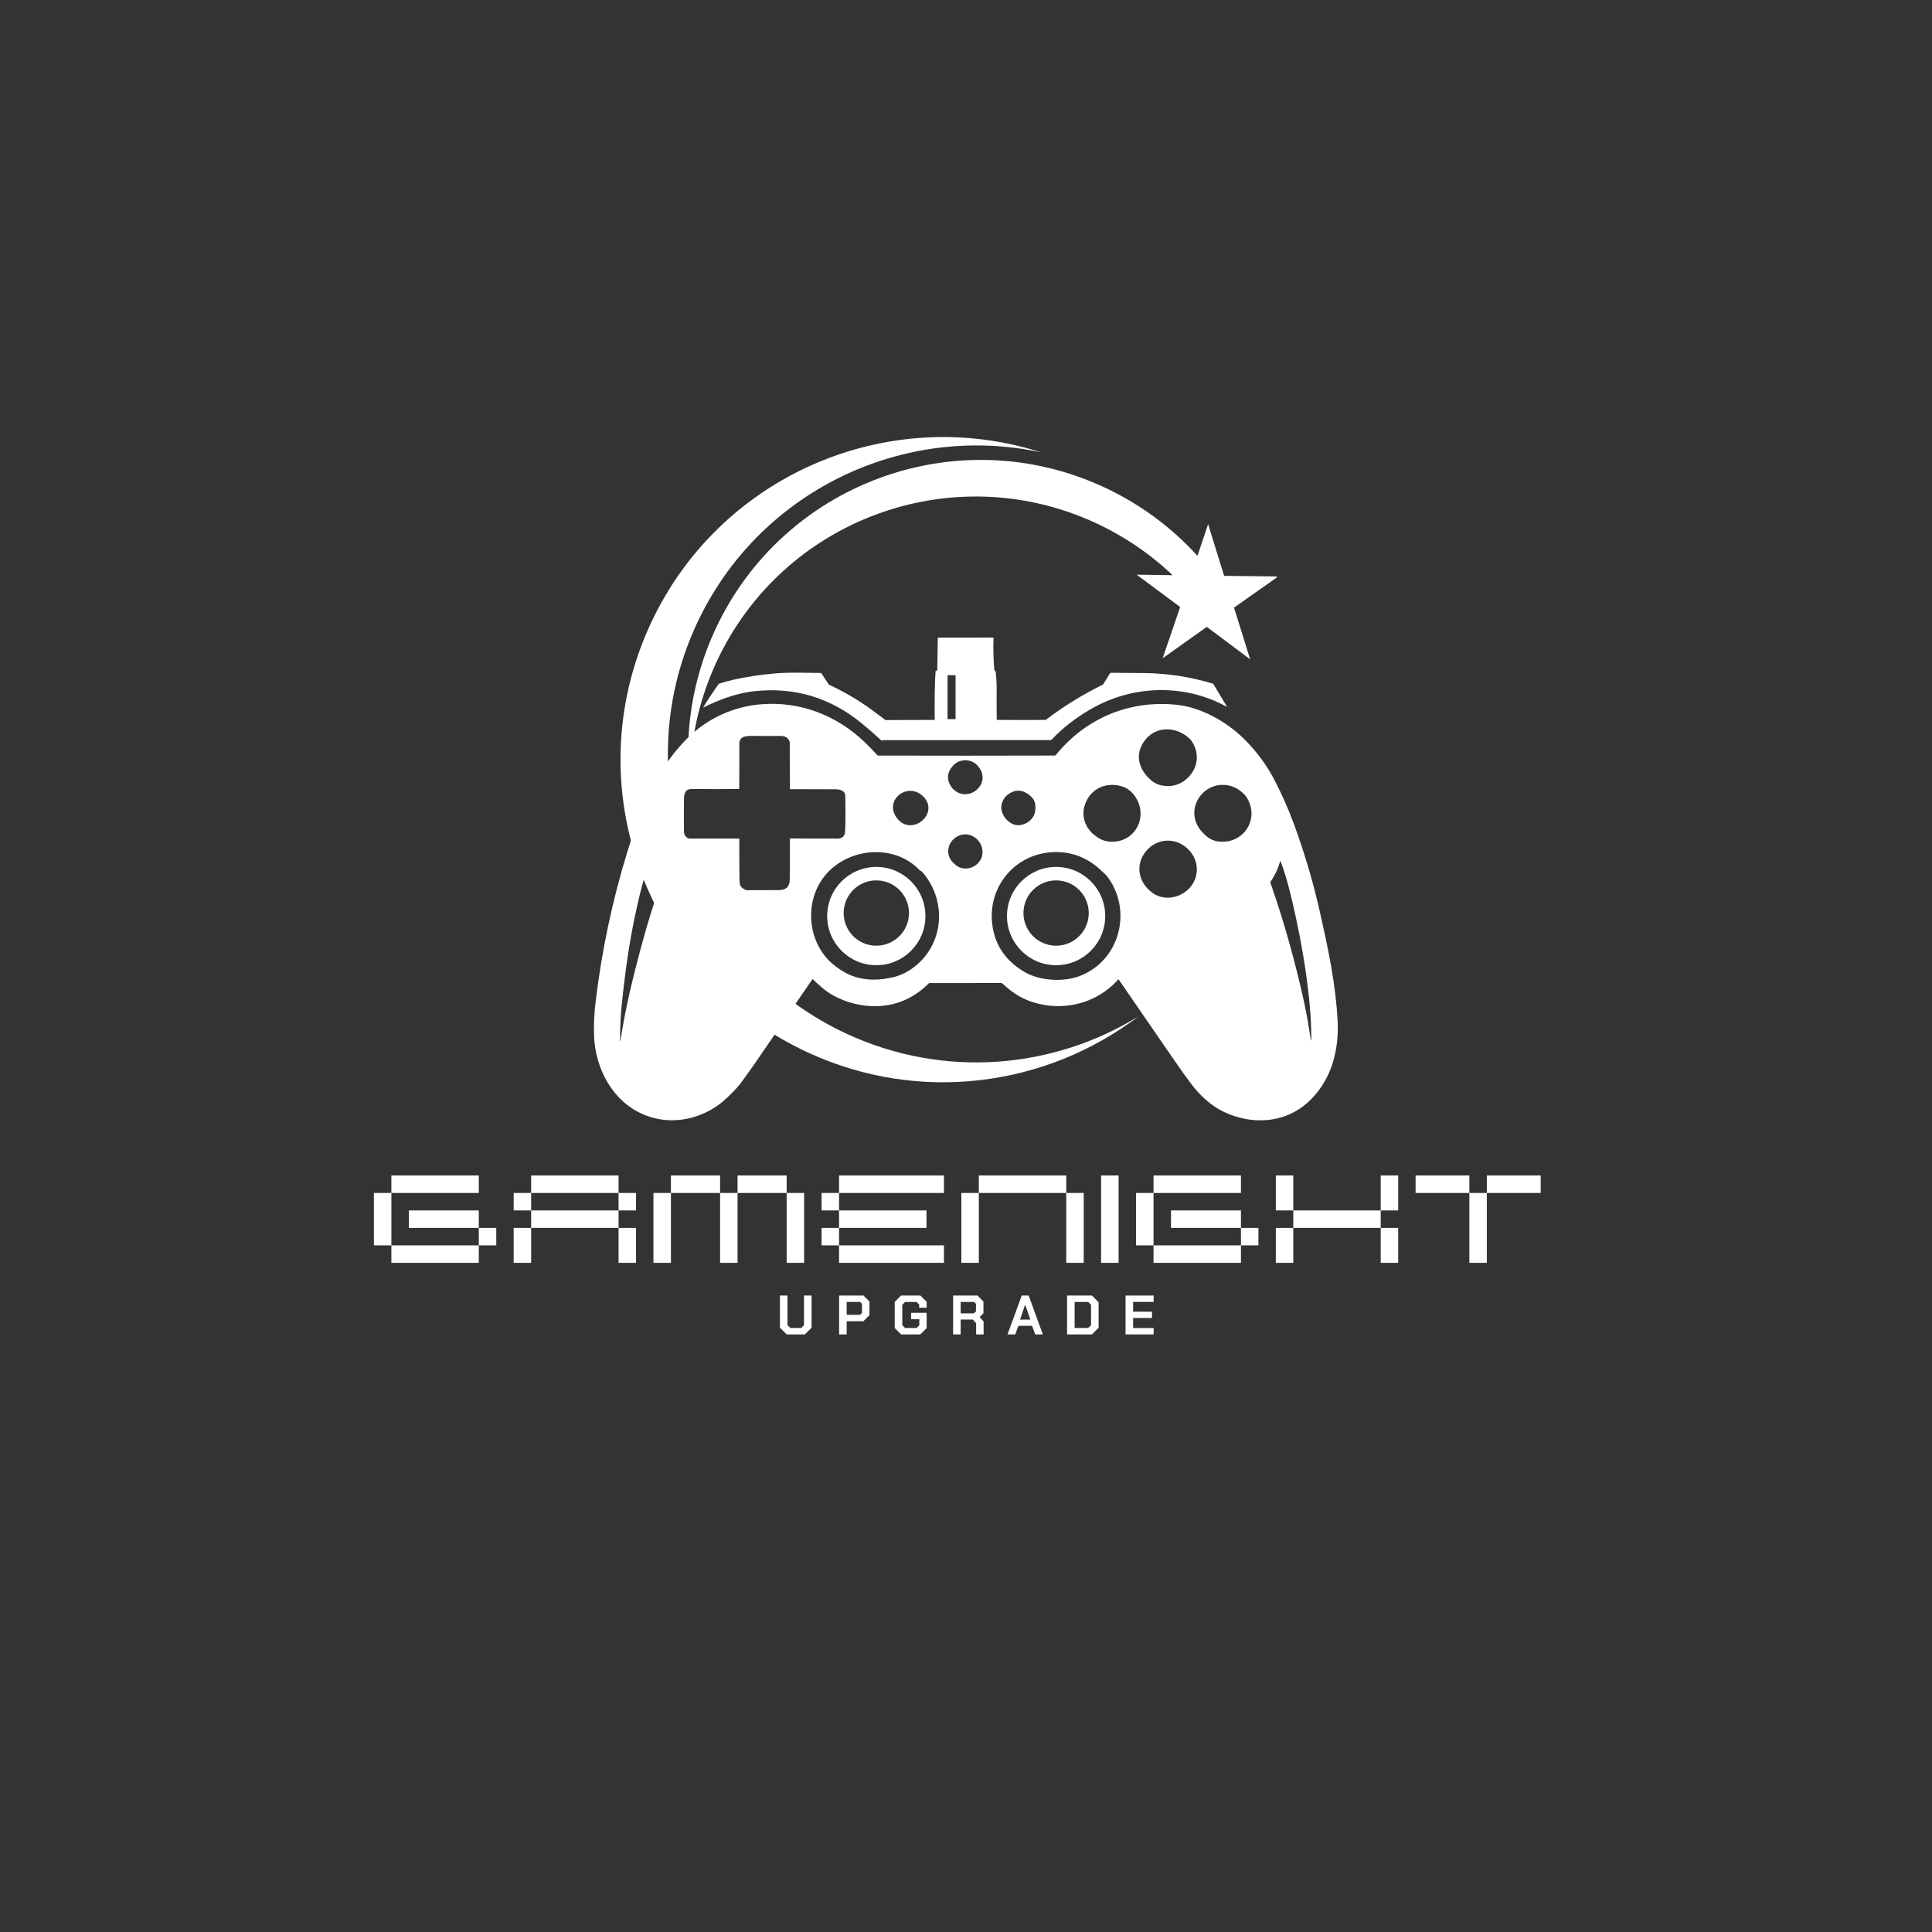 <svg version="1.0" preserveAspectRatio="xMidYMid meet" height="500" viewBox="0 0 375 375" zoomAndPan="magnify" width="500" xmlns:xlink="http://www.w3.org/1999/xlink" xmlns="http://www.w3.org/2000/svg"><rect x="0" y="0" width="375" height="375" fill="#333333" stroke="none"/><defs><g></g><clipPath id="df6567e2aa"><path clip-rule="nonzero" d="M 120 84 L 249 84 L 249 211 L 120 211 Z M 120 84"></path></clipPath><clipPath id="59d96db5cf"><path clip-rule="nonzero" d="M 94.82 106.879 L 227.781 57.742 L 274.574 184.375 L 141.613 233.508 Z M 94.82 106.879"></path></clipPath><clipPath id="6f0b2e93d3"><path clip-rule="nonzero" d="M 141.66 233.629 L 274.621 184.496 L 227.824 57.863 L 94.863 107 Z M 141.66 233.629"></path></clipPath><clipPath id="58e4084121"><path clip-rule="nonzero" d="M 136 123.754 L 239 123.754 L 239 144 L 136 144 Z M 136 123.754"></path></clipPath><clipPath id="c1b6121349"><path clip-rule="nonzero" d="M 115.211 136 L 259.961 136 L 259.961 218 L 115.211 218 Z M 115.211 136"></path></clipPath></defs><g clip-path="url(#df6567e2aa)"><g clip-path="url(#59d96db5cf)"><g clip-path="url(#6f0b2e93d3)"><path fill-rule="evenodd" fill-opacity="1" d="M 133.918 152.457 C 132.777 142.355 134.348 131.941 138.77 122.332 C 151.887 93.836 185.625 81.367 214.121 94.488 C 221.07 97.688 227.289 102.227 232.426 107.891 L 234.496 101.73 L 237.602 111.777 L 248.113 111.887 L 239.52 117.945 L 242.66 127.98 L 234.246 121.676 L 225.672 127.766 L 229.066 117.816 L 220.625 111.543 L 227.602 111.645 C 223.184 107.445 218.105 104.016 212.566 101.465 C 184.746 88.66 151.805 100.832 138.996 128.652 C 135.5 136.254 133.82 144.383 133.91 152.461 Z M 202.086 87.801 C 175.27 82.012 147.086 95.348 135.133 121.309 C 121.309 151.34 134.449 186.895 164.48 200.723 C 183.352 209.406 204.477 207.453 220.992 197.27 C 203.168 210.82 178.641 214.336 156.883 204.32 C 125.473 189.859 111.734 152.68 126.191 121.273 C 139.566 92.219 172.383 78.285 202.086 87.801 Z M 202.086 87.801" fill="#ffffff"></path></g></g></g><g clip-path="url(#58e4084121)"><path fill-rule="nonzero" fill-opacity="1" d="M 146.539 134.145 C 154.309 133.336 161.23 135.438 167.309 140.441 C 168.582 141.492 169.832 142.578 171.043 143.699 C 171.094 143.742 171.148 143.762 171.207 143.75 C 171.352 143.723 171.504 143.664 171.637 143.664 C 182.391 143.645 193.156 143.641 203.938 143.645 C 204.008 143.645 204.07 143.621 204.125 143.566 C 206.266 141.262 208.766 139.387 211.469 137.785 C 219.551 132.98 229.77 132.582 238.098 137.176 C 238.109 137.184 238.121 137.184 238.129 137.176 C 238.141 137.172 238.141 137.152 238.133 137.141 L 235.504 132.754 C 235.484 132.727 235.461 132.711 235.438 132.699 C 231.109 131.395 226.723 130.699 222.207 130.641 C 220.047 130.609 217.891 130.59 215.754 130.586 C 215.605 130.586 215.457 130.664 215.379 130.797 L 214.145 132.805 C 214.117 132.844 214.09 132.871 214.047 132.891 C 210.207 134.781 206.586 137.008 203.176 139.586 C 203.031 139.691 202.973 139.742 202.777 139.742 C 199.719 139.758 196.641 139.754 193.555 139.734 C 193.488 139.734 193.461 139.703 193.461 139.637 C 193.441 137.543 193.441 135.449 193.453 133.355 C 193.461 132.367 193.34 131.387 193.266 130.391 C 193.262 130.332 193.238 130.289 193.184 130.254 C 193.066 130.176 193 130.066 192.988 129.922 C 192.82 127.91 192.773 125.883 192.84 123.844 C 192.84 123.785 192.809 123.754 192.746 123.754 L 182.102 123.758 C 182.051 123.758 182.027 123.785 182.027 123.832 L 181.926 130.078 C 181.926 130.176 181.879 130.207 181.789 130.18 L 181.707 130.156 C 181.703 130.156 181.695 130.152 181.691 130.152 C 181.641 130.152 181.602 130.18 181.602 130.23 C 181.375 133.363 181.418 136.508 181.426 139.652 C 181.426 139.699 181.391 139.734 181.34 139.734 L 171.969 139.766 C 171.906 139.766 171.852 139.746 171.805 139.719 C 171.449 139.469 170.906 139.066 170.176 138.504 C 167.457 136.398 164.383 134.527 160.941 132.91 C 160.891 132.887 160.852 132.848 160.82 132.801 L 159.445 130.711 C 159.402 130.652 159.348 130.621 159.281 130.621 C 156.402 130.598 153.383 130.473 150.598 130.699 C 147.754 130.93 144.934 131.359 142.141 131.98 C 141.312 132.168 140.473 132.434 139.641 132.672 C 139.582 132.691 139.527 132.727 139.492 132.777 C 138.434 134.238 137.438 135.734 136.508 137.277 C 136.473 137.344 136.484 137.355 136.551 137.328 C 139.637 135.758 143.105 134.504 146.539 134.145 Z M 183.918 131.164 C 183.918 131.105 183.965 131.055 184.027 131.055 L 185.367 131.055 C 185.426 131.055 185.477 131.105 185.477 131.164 L 185.477 139.48 C 185.477 139.543 185.426 139.59 185.367 139.59 L 184.027 139.59 C 183.965 139.59 183.918 139.543 183.918 139.48 Z M 183.918 131.164" fill="#ffffff"></path></g><g clip-path="url(#c1b6121349)"><path fill-rule="nonzero" fill-opacity="1" d="M 259.633 198.176 C 259.266 191 257.785 184.121 256.242 177.223 C 254.902 171.246 253.168 165.391 251.043 159.656 C 250.023 156.906 248.805 154.191 247.5 151.645 C 245.934 148.582 243.918 145.844 241.465 143.418 C 238.184 140.168 233.301 137.371 228.652 136.832 C 219.473 135.766 210.883 139.289 205.059 146.406 C 204.926 146.566 204.801 146.652 204.68 146.652 C 193.297 146.684 181.902 146.684 170.5 146.656 C 170.402 146.656 170.312 146.617 170.254 146.543 C 169.516 145.723 168.73 144.914 167.906 144.117 C 162.473 138.883 155.398 136.102 147.824 136.691 C 142.359 137.121 137.301 139.434 133.414 143.301 C 131.027 145.676 129.055 148.367 127.484 151.371 C 125.188 155.766 123.309 160.336 121.848 165.07 C 118.875 174.691 116.793 184.5 115.602 194.5 C 115.336 196.711 115.238 198.84 115.301 200.879 C 115.531 208.406 120.043 215.766 127.879 217.211 C 131.984 217.973 136.305 216.809 139.613 214.352 C 140.25 213.875 141 213.219 141.844 212.371 C 142.754 211.465 143.418 210.723 143.848 210.145 C 147.723 204.887 153.023 196.766 157.664 190.105 C 157.707 190.055 157.746 190.047 157.797 190.094 C 159.016 191.285 160.066 192.164 160.953 192.746 C 163.172 194.188 166.125 195.117 168.812 195.273 C 173.234 195.531 177.055 194.066 180.285 190.863 C 180.316 190.832 180.355 190.812 180.406 190.812 L 194.297 190.801 C 194.402 190.801 194.504 190.844 194.582 190.91 C 196.363 192.559 198.066 193.742 200.383 194.496 C 206.332 196.414 212.871 194.816 217.039 190.125 C 217.078 190.082 217.113 190.082 217.148 190.133 C 220.711 195.305 224.27 200.477 227.824 205.648 C 229.242 207.719 230.434 209.371 231.387 210.609 C 232.918 212.602 234.988 214.539 237.266 215.672 C 241.32 217.695 246.105 218.137 250.297 216.281 C 254.516 214.418 257.574 210.277 258.812 205.871 C 259.5 203.422 259.77 200.855 259.633 198.176 Z M 128.246 171.438 C 126.914 175.262 125.711 179.133 124.645 183.062 C 122.676 190.305 121.438 195.605 120.414 202.02 C 120.406 202.039 120.395 202.047 120.375 202.051 C 120.359 202.051 120.348 202.047 120.348 202.02 C 120.359 199.527 120.453 197.355 120.637 195.496 C 121.277 188.965 122.121 183.172 123.176 178.125 C 124.113 173.68 124.859 170.637 126.184 167.016 C 126.188 167.008 126.195 167.004 126.199 166.996 C 126.219 166.992 126.23 167.004 126.238 167.016 C 126.727 168.469 127.383 169.852 128.203 171.148 C 128.27 171.234 128.281 171.336 128.246 171.438 Z M 222.242 143.664 C 224.547 140.699 228.688 141.039 231.145 143.621 C 232.816 145.902 232.664 148.703 230.789 150.727 C 229.473 152.145 227.852 152.766 225.914 152.523 C 224.84 152.387 223.961 151.98 223.285 151.312 C 220.926 149.234 220.215 146.266 222.242 143.664 Z M 194.504 155.812 C 194.824 154.855 195.48 154.16 196.477 153.727 C 197.691 153.199 198.887 153.477 200.074 154.551 C 200.195 154.672 200.309 154.793 200.418 154.914 C 201.137 155.719 201.09 157.305 200.727 158.145 C 200.371 158.965 199.75 159.555 198.867 159.922 C 197.574 160.461 196.367 160.148 195.254 158.977 C 194.406 157.902 194.16 156.844 194.504 155.812 Z M 179.379 154.789 C 182.199 157.949 177.188 162.242 174.316 159.062 C 171.152 155.465 176.301 151.371 179.379 154.789 Z M 153.305 162.84 C 153.328 166.691 153.324 169.371 153.281 170.879 C 153.246 172.133 152.473 172.766 151.266 172.766 C 149.172 172.773 147.078 172.777 144.984 172.793 C 144.82 172.793 144.652 172.73 144.477 172.598 C 143.801 172.273 143.551 171.789 143.539 171.012 C 143.504 168.344 143.484 165.598 143.5 162.777 C 140.301 162.762 137.113 162.754 133.934 162.773 C 133.695 162.773 133.508 162.711 133.371 162.586 C 132.984 162.312 132.777 161.953 132.766 161.5 C 132.73 159.887 132.727 157.75 132.762 155.094 C 132.777 153.953 133.059 153.133 134.324 153.141 C 137.348 153.164 140.371 153.172 143.391 153.145 C 143.449 153.145 143.484 153.117 143.484 153.051 C 143.504 150.16 143.512 147.285 143.5 144.418 C 143.492 142.988 144.598 142.844 145.816 142.844 C 147.711 142.844 149.605 142.844 151.5 142.848 C 152.328 142.848 152.848 143.098 153.211 143.809 L 153.258 143.922 C 153.277 143.977 153.289 144.031 153.289 144.094 L 153.305 153.176 C 156.195 153.184 159.113 153.188 162.051 153.199 C 162.645 153.199 163.09 153.277 163.398 153.438 C 163.836 153.66 164.062 154.004 164.066 154.469 C 164.129 157.215 164.117 159.508 164.035 161.359 C 163.996 162.297 163.492 162.766 162.535 162.766 C 159.484 162.766 156.438 162.766 153.391 162.75 C 153.336 162.742 153.305 162.773 153.305 162.84 Z M 176.801 188.152 C 175.527 189.016 174.141 189.57 172.648 189.828 C 169.742 190.434 166.676 190.215 164.078 188.805 C 162.793 188.074 161.75 187.301 160.941 186.484 C 156.516 182.012 156.227 174.398 160.379 169.652 C 164.906 164.488 173.664 163.758 178.547 168.945 C 178.746 169.008 178.988 169.207 179.27 169.551 C 184.016 175.34 183.074 183.922 176.801 188.152 Z M 189.887 167.48 C 188.699 168.801 186.508 169.02 185.25 167.66 C 183.465 166.238 183.723 163.66 185.613 162.473 C 187.383 161.355 189.441 162.109 190.371 163.895 C 190.953 165.277 190.793 166.473 189.887 167.48 Z M 184.859 153.023 C 183.676 151.473 183.73 149.996 185.016 148.578 C 186.332 147.133 188.801 147.242 189.945 148.855 C 192.602 152.137 187.859 156.168 184.859 153.023 Z M 210.359 189.117 C 208.211 190.113 205.93 190.348 203.57 190.105 C 201.848 189.934 200.316 189.469 198.965 188.719 C 195.281 186.602 193.172 183.566 192.621 179.613 C 191.551 171.879 197.406 165.258 205.203 165.387 C 208.566 165.441 211.504 166.727 214.035 169.25 C 214.426 169.555 214.781 169.938 215.102 170.379 C 219.629 176.672 217.492 185.805 210.359 189.117 Z M 215.562 163.371 C 214.5 163.32 213.551 162.973 212.73 162.309 C 210.762 160.969 209.887 158.633 210.48 156.52 C 211.359 153.355 214.344 151.691 217.594 152.586 C 218.695 152.887 219.598 153.543 220.312 154.562 C 222.98 158.48 220.391 163.582 215.562 163.371 Z M 229.852 173.25 C 227.785 174.637 224.965 174.637 223.105 172.816 C 220.945 170.914 220.48 167.879 222.207 165.52 C 224.469 162.422 228.664 162.406 231.078 165.32 C 233.113 167.867 232.562 171.438 229.852 173.25 Z M 236.738 163.363 C 235.57 163.273 234.535 162.754 233.645 161.809 C 231.766 160.031 231.242 157.461 232.508 155.188 C 233.445 153.508 235.195 152.41 237.133 152.344 C 238.902 152.281 240.441 152.984 241.754 154.445 C 244.688 158.488 241.715 163.758 236.738 163.363 Z M 254.496 201.93 C 254.496 201.949 254.484 201.961 254.465 201.961 C 254.449 201.961 254.438 201.949 254.438 201.93 C 254.328 201.254 254.227 200.609 254.133 199.988 C 253.566 196.184 252.703 192.516 251.781 188.793 C 250.312 182.887 248.586 177.062 246.582 171.32 C 246.559 171.258 246.57 171.203 246.609 171.148 C 247.441 169.941 248.055 168.641 248.461 167.234 C 248.496 167.113 248.535 167.113 248.582 167.227 C 249.246 168.953 249.867 171.016 250.453 173.414 C 251.793 178.906 252.805 184.121 253.508 189.062 C 254.086 193.18 254.504 197.242 254.527 201.406 C 254.527 201.594 254.516 201.762 254.496 201.93 Z M 254.496 201.93" fill="#ffffff"></path></g><path fill-rule="nonzero" fill-opacity="1" d="M 170.09 168.27 C 164.828 168.27 160.555 172.539 160.555 177.809 C 160.555 183.074 164.82 187.344 170.09 187.344 C 175.359 187.344 179.625 183.074 179.625 177.809 C 179.625 172.539 175.359 168.27 170.09 168.27 Z M 170.09 183.559 C 166.59 183.559 163.754 180.723 163.754 177.223 C 163.754 173.723 166.59 170.883 170.09 170.883 C 173.59 170.883 176.434 173.723 176.434 177.223 C 176.434 180.723 173.598 183.559 170.09 183.559 Z M 170.09 183.559" fill="#ffffff"></path><path fill-rule="nonzero" fill-opacity="1" d="M 204.988 168.27 C 199.723 168.27 195.453 172.539 195.453 177.809 C 195.453 183.074 199.719 187.344 204.988 187.344 C 210.258 187.344 214.523 183.074 214.523 177.809 C 214.523 172.539 210.258 168.27 204.988 168.27 Z M 204.988 183.559 C 201.488 183.559 198.648 180.723 198.648 177.223 C 198.648 173.723 201.488 170.883 204.988 170.883 C 208.488 170.883 211.324 173.723 211.324 177.223 C 211.332 180.723 208.492 183.559 204.988 183.559 Z M 204.988 183.559" fill="#ffffff"></path><g fill-opacity="1" fill="#ffffff"><g transform="translate(72.575, 245.115)"><g><path d="M 3.391 -3.391 L 0 -3.391 L 0 -13.562 L 3.391 -13.562 Z M 20.359 -13.562 L 3.391 -13.562 L 3.391 -16.953 L 20.359 -16.953 Z M 23.75 -3.391 L 20.359 -3.391 L 20.359 -6.781 L 23.75 -6.781 Z M 20.359 -6.781 L 6.781 -6.781 L 6.781 -10.172 L 20.359 -10.172 Z M 20.359 0 L 3.391 0 L 3.391 -3.391 L 20.359 -3.391 Z M 20.359 0"></path></g></g></g><g fill-opacity="1" fill="#ffffff"><g transform="translate(99.703, 245.115)"><g><path d="M 0 0 L 0 -6.781 L 3.391 -6.781 L 3.391 0 Z M 20.359 0 L 20.359 -6.781 L 23.75 -6.781 L 23.75 0 Z M 3.391 -6.781 L 3.391 -10.172 L 20.359 -10.172 L 20.359 -6.781 Z M 0 -10.172 L 0 -13.562 L 3.391 -13.562 L 3.391 -10.172 Z M 20.359 -10.172 L 20.359 -13.562 L 23.75 -13.562 L 23.75 -10.172 Z M 3.391 -13.562 L 3.391 -16.953 L 20.359 -16.953 L 20.359 -13.562 Z M 3.391 -13.562"></path></g></g></g><g fill-opacity="1" fill="#ffffff"><g transform="translate(126.831, 245.115)"><g><path d="M 3.391 -16.953 L 12.938 -16.953 L 12.938 -13.562 L 3.391 -13.562 Z M 0 -13.562 L 3.391 -13.562 L 3.391 0 L 0 0 Z M 16.328 -16.953 L 25.859 -16.953 L 25.859 -13.562 L 16.328 -13.562 Z M 12.938 -13.562 L 16.328 -13.562 L 16.328 0 L 12.938 0 Z M 25.859 -13.562 L 29.25 -13.562 L 29.25 0 L 25.859 0 Z M 25.859 -13.562"></path></g></g></g><g fill-opacity="1" fill="#ffffff"><g transform="translate(159.47, 245.115)"><g><path d="M 3.391 -10.172 L 0 -10.172 L 0 -13.562 L 3.391 -13.562 Z M 23.75 -13.562 L 3.391 -13.562 L 3.391 -16.953 L 23.75 -16.953 Z M 20.359 -10.172 L 20.359 -6.781 L 3.391 -6.781 L 3.391 -10.172 Z M 3.391 -6.781 L 3.391 -3.391 L 0 -3.391 L 0 -6.781 Z M 23.75 -3.391 L 23.75 0 L 3.391 0 L 3.391 -3.391 Z M 23.75 -3.391"></path></g></g></g><g fill-opacity="1" fill="#ffffff"><g transform="translate(186.598, 245.115)"><g><path d="M 3.391 -16.953 L 20.359 -16.953 L 20.359 -13.562 L 3.391 -13.562 Z M 0 -13.562 L 3.391 -13.562 L 3.391 0 L 0 0 Z M 20.359 -13.562 L 23.75 -13.562 L 23.75 0 L 20.359 0 Z M 20.359 -13.562"></path></g></g></g><g fill-opacity="1" fill="#ffffff"><g transform="translate(213.726, 245.115)"><g><path d="M 0 0 L 0 -16.953 L 3.391 -16.953 L 3.391 0 Z M 0 0"></path></g></g></g><g fill-opacity="1" fill="#ffffff"><g transform="translate(220.508, 245.115)"><g><path d="M 3.391 -3.391 L 0 -3.391 L 0 -13.562 L 3.391 -13.562 Z M 20.359 -13.562 L 3.391 -13.562 L 3.391 -16.953 L 20.359 -16.953 Z M 23.75 -3.391 L 20.359 -3.391 L 20.359 -6.781 L 23.75 -6.781 Z M 20.359 -6.781 L 6.781 -6.781 L 6.781 -10.172 L 20.359 -10.172 Z M 20.359 0 L 3.391 0 L 3.391 -3.391 L 20.359 -3.391 Z M 20.359 0"></path></g></g></g><g fill-opacity="1" fill="#ffffff"><g transform="translate(247.636, 245.115)"><g><path d="M 0 0 L 0 -6.781 L 3.391 -6.781 L 3.391 0 Z M 20.359 0 L 20.359 -6.781 L 23.75 -6.781 L 23.75 0 Z M 3.391 -6.781 L 3.391 -10.172 L 20.359 -10.172 L 20.359 -6.781 Z M 0 -10.172 L 0 -16.953 L 3.391 -16.953 L 3.391 -10.172 Z M 20.359 -10.172 L 20.359 -16.953 L 23.75 -16.953 L 23.75 -10.172 Z M 20.359 -10.172"></path></g></g></g><g fill-opacity="1" fill="#ffffff"><g transform="translate(274.764, 245.115)"><g><path d="M 10.438 -13.562 L 13.828 -13.562 L 13.828 0 L 10.438 0 Z M 13.828 -16.953 L 24.281 -16.953 L 24.281 -13.562 L 13.828 -13.562 Z M 0 -16.953 L 10.438 -16.953 L 10.438 -13.562 L 0 -13.562 Z M 0 -16.953"></path></g></g></g><g fill-opacity="1" fill="#ffffff"><g transform="translate(150.682, 259.009)"><g><path d="M 0.703 -1.297 L 0.703 -7.547 L 2.172 -7.547 L 2.172 -1.797 L 2.719 -1.25 L 4.828 -1.25 L 5.375 -1.797 L 5.375 -7.547 L 6.844 -7.547 L 6.844 -1.297 L 5.547 0 L 2 0 Z M 0.703 -1.297"></path></g></g></g><g fill-opacity="1" fill="#ffffff"><g transform="translate(162.167, 259.009)"><g><path d="M 0.703 -7.547 L 5.438 -7.547 L 6.594 -6.375 L 6.594 -3.734 L 5.422 -2.562 L 2.172 -2.562 L 2.172 0 L 0.703 0 Z M 4.766 -3.797 L 5.141 -4.172 L 5.141 -5.938 L 4.766 -6.312 L 2.172 -6.312 L 2.172 -3.797 Z M 4.766 -3.797"></path></g></g></g><g fill-opacity="1" fill="#ffffff"><g transform="translate(173.069, 259.009)"><g><path d="M 0.594 -1.234 L 0.594 -6.312 L 1.828 -7.547 L 5.578 -7.547 L 6.797 -6.328 L 6.797 -5.172 L 5.344 -5.172 L 5.344 -5.797 L 4.828 -6.297 L 2.609 -6.297 L 2.062 -5.75 L 2.062 -1.797 L 2.609 -1.25 L 4.859 -1.25 L 5.375 -1.781 L 5.375 -2.953 L 3.766 -2.953 L 3.766 -4.203 L 6.797 -4.203 L 6.797 -1.234 L 5.562 0 L 1.828 0 Z M 0.594 -1.234"></path></g></g></g><g fill-opacity="1" fill="#ffffff"><g transform="translate(184.294, 259.009)"><g><path d="M 6.625 -2.5 L 6.625 0 L 5.172 0 L 5.172 -2.172 L 4.516 -2.891 L 2.172 -2.891 L 2.172 0 L 0.703 0 L 0.703 -7.547 L 5.438 -7.547 L 6.594 -6.375 L 6.594 -4.094 L 5.859 -3.359 Z M 2.172 -4.094 L 4.766 -4.094 L 5.141 -4.469 L 5.141 -5.938 L 4.766 -6.312 L 2.172 -6.312 Z M 2.172 -4.094"></path></g></g></g><g fill-opacity="1" fill="#ffffff"><g transform="translate(195.509, 259.009)"><g><path d="M 2.812 -7.547 L 4.156 -7.547 L 6.906 0 L 5.422 0 L 4.812 -1.672 L 2.156 -1.672 L 1.547 0 L 0.047 0 Z M 4.484 -2.875 L 3.484 -5.75 L 3.453 -5.75 L 2.484 -2.875 Z M 4.484 -2.875"></path></g></g></g><g fill-opacity="1" fill="#ffffff"><g transform="translate(206.411, 259.009)"><g><path d="M 0.703 -7.547 L 5.531 -7.547 L 6.828 -6.25 L 6.828 -1.297 L 5.531 0 L 0.703 0 Z M 4.812 -1.25 L 5.359 -1.797 L 5.359 -5.75 L 4.812 -6.297 L 2.172 -6.297 L 2.172 -1.25 Z M 4.812 -1.25"></path></g></g></g><g fill-opacity="1" fill="#ffffff"><g transform="translate(217.765, 259.009)"><g><path d="M 0.703 -7.547 L 6.156 -7.547 L 6.156 -6.312 L 2.172 -6.312 L 2.172 -4.406 L 5.844 -4.406 L 5.844 -3.188 L 2.172 -3.188 L 2.172 -1.234 L 6.156 -1.234 L 6.156 0 L 0.703 0 Z M 0.703 -7.547"></path></g></g></g></svg>